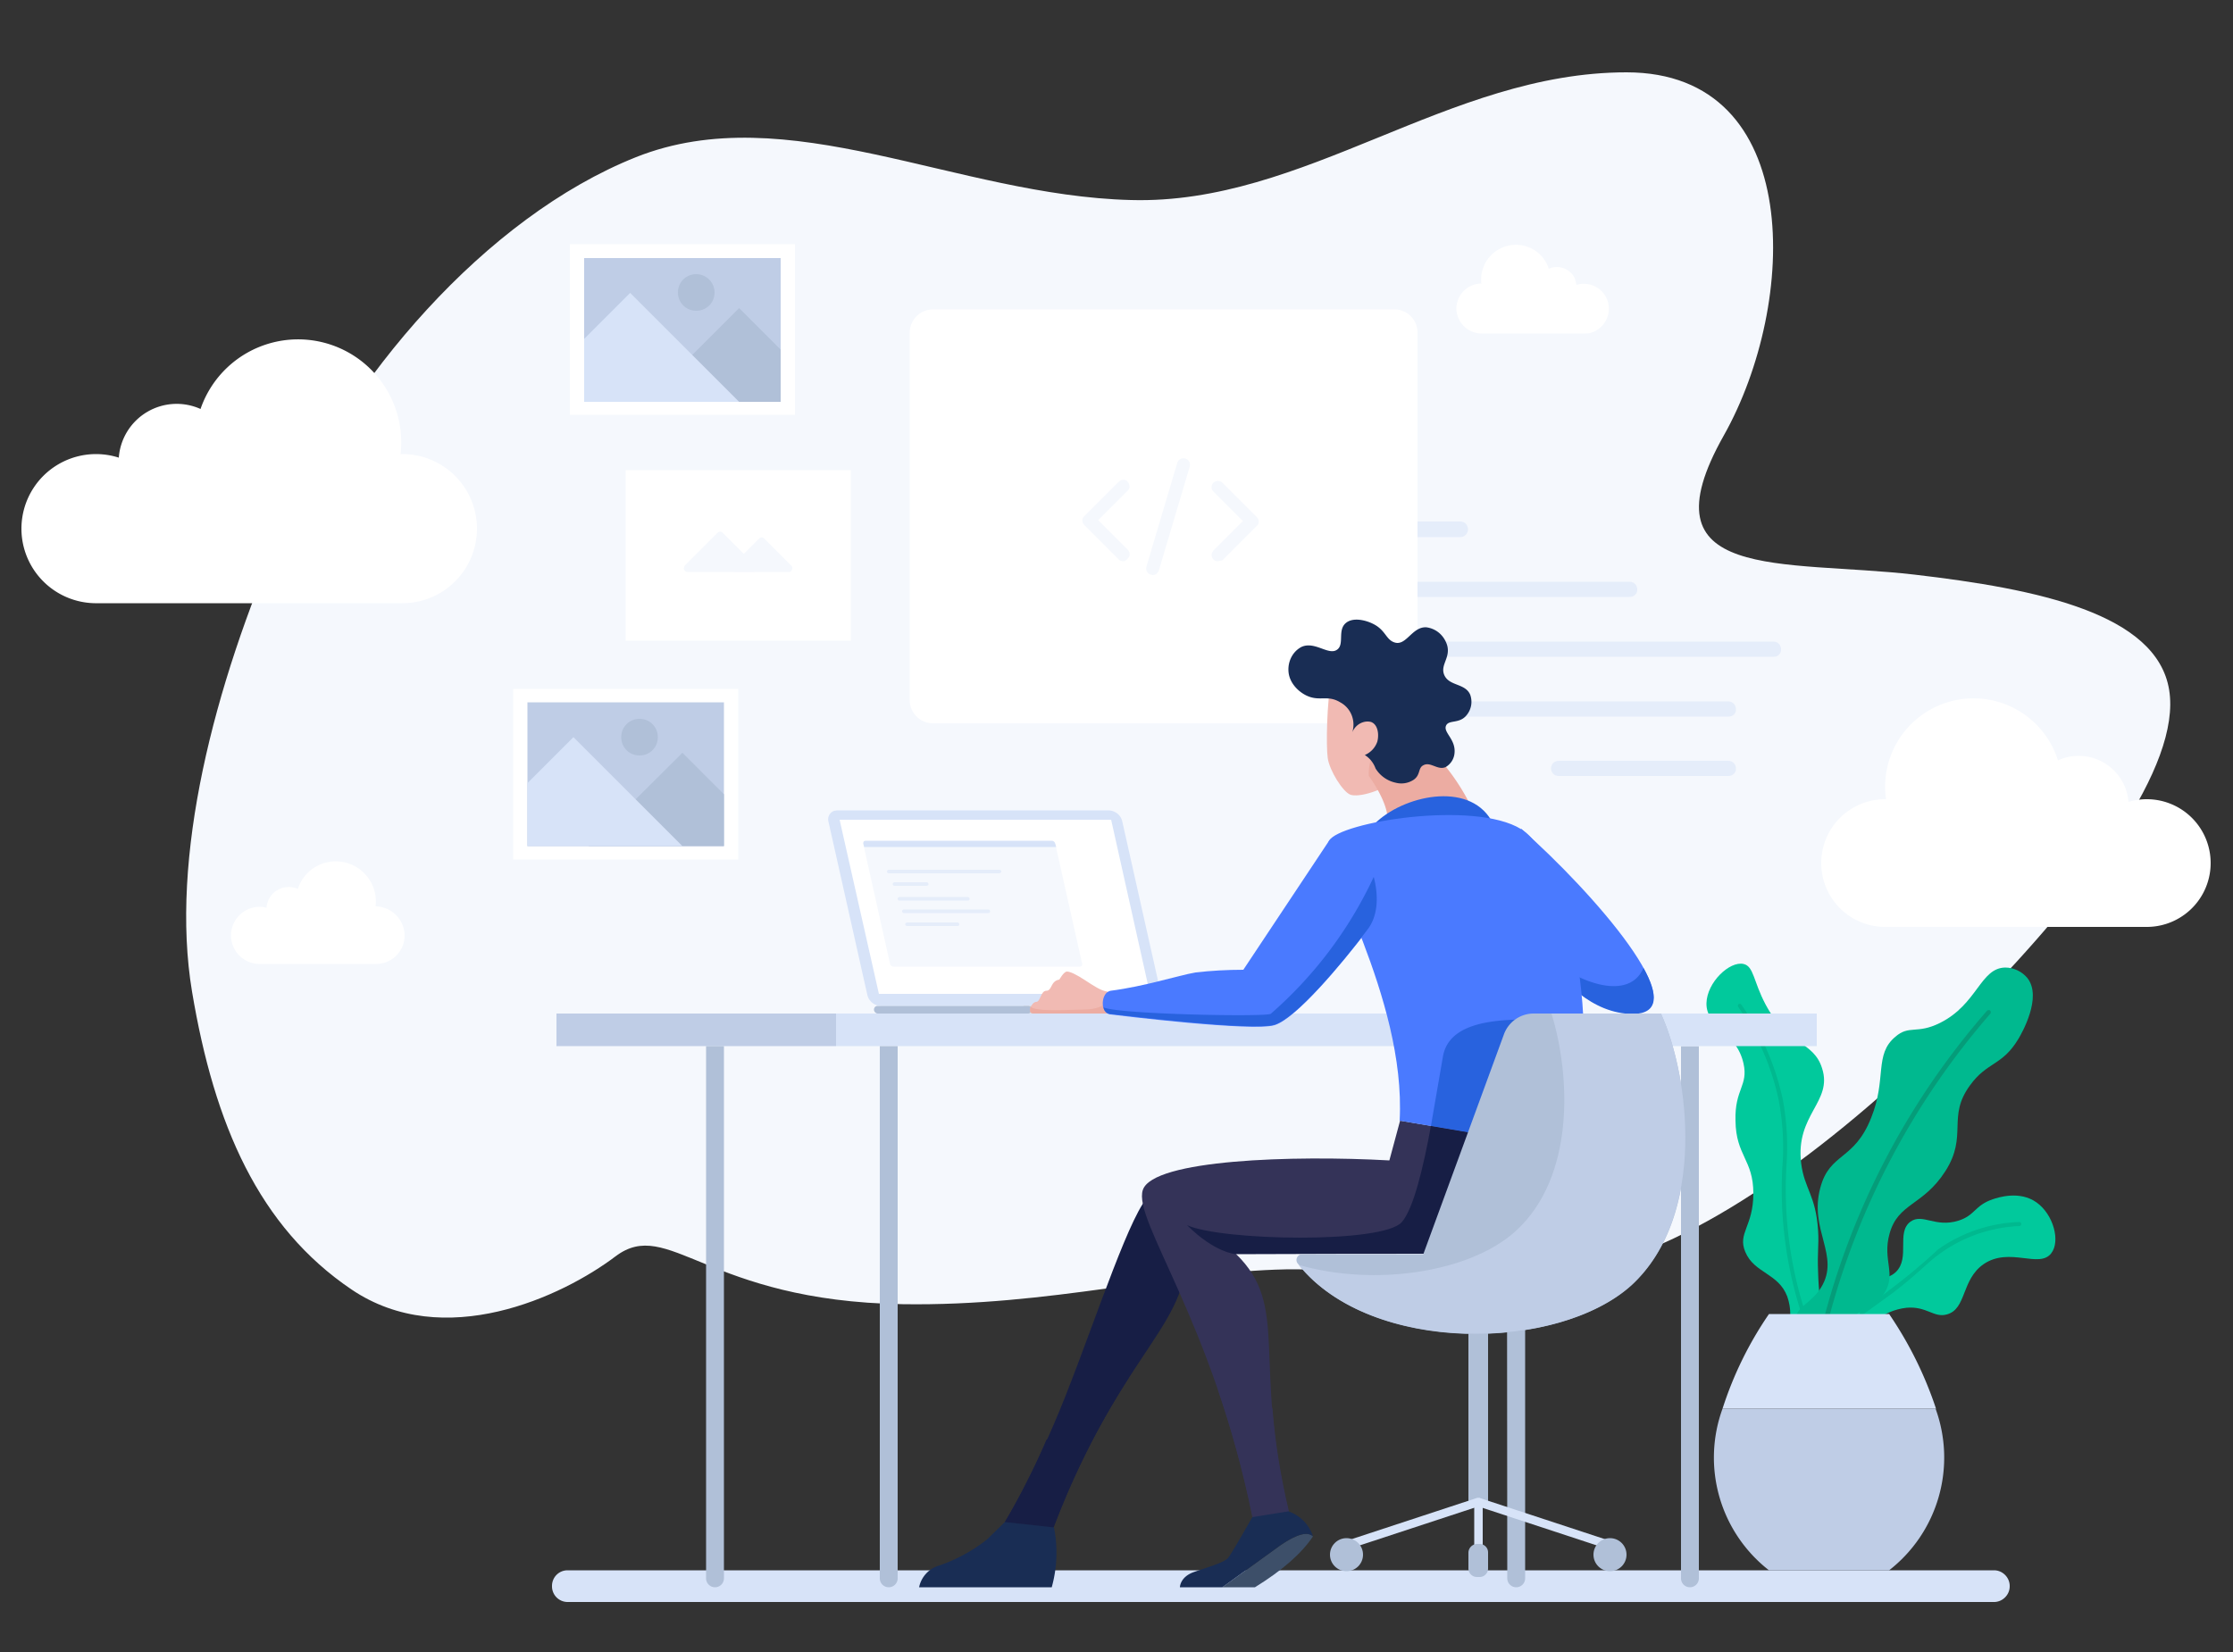 <svg xmlns="http://www.w3.org/2000/svg" xmlns:xlink="http://www.w3.org/1999/xlink" xml:space="preserve" x="0" y="0" version="1.1" viewBox="0 0 5000 3700"><rect x="0" y="0" width="5000" height="3700" fill="#333333" stroke="none"/><path d="M4287 1287c275 32 542 87 570 258s-184 451-434 707-539 488-799 571c-260 83-492 17-745 20-254 5-528 83-858 78-439-7-524-197-643-107s-384 214-591 74S480 2520 430 2221s48-683 199-1029c150-345 457-705 795-840 339-135 717 86 1108 96 390 11 710-286 1110-286S4026 680 3860 975c-187 331 132 278 427 312" fill="#f5f8fd"/><path d="M3270 1203h-380c-10 0-17-8-17-18 0-9 8-17 17-17h380c10 0 17 8 17 18 0 9-8 17-17 17zm600 535h-380c-10 0-17-8-17-17 0-10 8-17 17-17h380c10 0 17 8 17 17 1 9-7 17-17 17 1 0 1 0 0 0zm-221-401H2890c-10 0-17-8-17-17 0-10 8-17 17-17h759c10 0 17 8 17 17 1 9-7 17-17 17zm323 134H2890c-10 0-17-8-17-17 0-10 8-17 17-17h1081c10 0 17 8 17 17 1 9-7 17-16 17zM3870 1605h-980c-10 0-17-8-17-17 0-10 8-17 17-17h980c10 0 17 8 17 17 1 10-7 17-17 17 1 0 1 0 0 0" fill="#d7e3f8" opacity=".5"/><path d="M2089 693h1033c29 0 52 23 52 52v823c0 29-23 52-52 52H2089a52 52 0 01-52-52V745c0-28 23-52 52-52zM841 2030a90 90 0 00-77-100c-43-6-84 20-97 61a50 50 0 00-66 25c-2 5-4 11-4 17a64 64 0 10-18 126h263c36 0 64-29 64-64a66 66 0 00-65-65zm3380-240h2a198 198 0 01 385-87 112 112 0 01 158 93 143 143 0 11 42 280h-587a143 143 0 01 0-286zM3317 636a78 78 0 01 67-87 77 77 0 01 84 53c22-10 48 0 58 21l4 15c30-9 61 8 70 37 9 30-8 61-37 70-5 2-11 2-16 2h-229a57 57 0 01-57-55c0-31 24-56 55-57l1 1zM899 1017h-2a231 231 0 00-448-101 130 130 0 00-183 109 167 167 0 10-48 326H900a167 167 0 10 2-334h-3" fill="#fff"/><path d="M1271 3517h3194c19 0 35 16 35 35v1c0 19-16 35-35 35H1271a35 35 0 01-35-35v-1c0-19 15-35 35-35" fill="#d7e3f8"/><path d="M4084 2971c-7-40-12-80-13-121-2-47 2-60 0-93-5-81-31-94-38-152-13-109 71-137 47-212-19-62-78-51-127-144-27-51-26-85-49-90-31-7-82 41-83 88-1 54 67 63 83 135 11 50-20 57-18 128 1 79 40 87 40 163 0 74-36 89-18 131 20 48 74 47 94 100 9 26 9 54 0 79l82-12" fill="#01c99c"/><path d="M4044 2964c-2 0-4-1-4-3a903 903 0 01-49-348c4-49 1-99-8-148a579 579 0 00-91-210c-1-2-1-5 1-6s5-1 6 1a580 580 0 01 93 213 580 580 0 01 8 150 897 897 0 00 48 344c1 2 0 5-3 6l-1 1" fill="#00b98f"/><path d="M4197 2960c20-17 45-28 72-31 45-4 61 23 90 15 45-12 32-78 83-113 58-39 124 11 151-24 21-27 5-87-33-114-38-27-86-11-98-7-41 14-39 36-77 48-52 16-80-17-107 2-33 24 0 81-33 113-36 34-103-5-124 24-7 10-11 31 17 79l59 8" fill="#01c99c"/><path d="M4169 2945c-3 0-5-2-5-5l2-4c22-15 44-30 65-47a1310 1310 0 00 109-91 334 334 0 01 181-61c3 0 5 2 5 4 0 3-2 5-4 5a327 327 0 00-209 87c-18 16-40 36-75 63l-65 47-4 2" fill="#00b98f"/><path d="M4084 3032c-27 5-66-35-65-72 1-34 36-39 59-77 43-71-28-128-2-223 21-79 76-60 114-157 35-87 6-141 54-181 31-27 48-5 100-31 84-42 90-123 146-124 19 0 38 9 50 24 33 43-13 123-20 135-37 62-70 51-109 105-52 71-4 112-55 192-50 78-106 71-125 140-17 60 17 91-13 135-22 32-46 24-83 68-32 37-31 62-51 66" fill="#00b98f"/><path d="M4084 2975h-1c-2-1-4-3-3-6a1703 1703 0 01 369-705c2-2 5-2 7-1 2 2 2 5 1 7a1705 1705 0 00-367 702c-2 2-3 3-6 3" fill="#059c79"/><path d="M4230 2943h-269a812 812 0 00-104 212h478a850 850 0 00-105-212" fill="#d7e3f8"/><path d="M3857 3155a320 320 0 00 104 362H4230a320 320 0 00 104-362h-477" fill="#bfcde6"/><path d="M3374 2343h41v1192a20 20 0 01-20 20 20 20 0 01-20-20l-1-1192zm389 0h41v1192a20 20 0 01-20 20 20 20 0 01-20-20V2343h-1" fill="#b0c0d8"/><path d="M1246 2270h626v73h-626" fill="#bfcde6"/><path d="M1872 2270h2196v73H1872" fill="#d7e3f8"/><path d="M1580 2343h41v1192a20 20 0 01-20 20 20 20 0 01-20-20V2343h-1zm389 0h41v1192a20 20 0 01-20 20 20 20 0 01-20-20V2343h-1" fill="#b0c0d8"/><path d="M2581 2253h-609a32 32 0 01-30-25l-87-388a20 20 0 01 13-24l6-1h609c15 1 27 11 30 25l87 388a20 20 0 01-13 24l-6 1" fill="#d7e3f8"/><path d="M2575 2226h-607l-88-390h608" fill="#fff"/><path d="M1993 2159c1 4 4 6 8 6h417c3 0 5-2 5-5v-2l-59-263h-430l59 264" fill="#f5f8fd"/><path d="M2238 1956H1990c-2 0-4-2-4-4s2-4 4-4h248c2 0 4 2 4 4s-2 3-4 4zm-163 28h-72a4 4 0 01-4-4c0-2 2-4 4-4h72c2 0 4 2 4 4s-2 4-4 4zm92 33h-153a4 4 0 01-4-4c0-2 2-4 4-4h153c2 0 4 2 4 4s-1 4-4 4c1 0 0 0 0 0zm46 28h-189a4 4 0 01-4-4c0-2 2-4 4-4h189c2 0 4 2 4 4 0 3-2 4-4 4zm-69 29h-113a4 4 0 01-4-4c0-2 2-4 4-4h113c2 0 4 2 4 4s-1 4-4 4" fill="#d7e3f8" opacity=".5"/><path d="M2355 1883h-417c-3 0-5 2-5 5v2l2 7h430l-2-7c-1-4-4-7-8-7" fill="#d7e3f8"/><path d="M2295 2253h528c5 0 8 4 8 8 0 5-4 8-8 8h-528a8 8 0 01-8-8c-1-4 3-8 8-8" fill="#ccc"/><path d="M1965 2253h337c4 0 8 4 8 8v1c0 4-4 8-8 8h-337a9 9 0 01-8-8v-1c0-4 3-8 8-8" fill="#b0c0d8"/><path d="M2981 1522c-10 50-12 148-8 176s34 76 51 82 72-6 119-45 96-119 63-205-208-94-225-8" fill="#f1bab3"/><path d="M3188 1664a487 487 0 01 116 164l-197 3c-3-41-42-93-42-93-4-78 71-112 123-74" fill="#ecaca2"/><path d="M3028 1640c8-26-3-54-27-67-28-17-45-2-73-14-19-8-42-29-43-57-1-22 10-43 29-53 30-14 61 20 80 6 17-12 0-44 20-60 16-13 44-6 60 2 29 14 29 36 49 42 26 8 39-36 71-34 22 3 39 18 46 39 9 29-16 45-6 68 11 25 47 18 58 44 6 17 2 35-10 48-16 17-38 8-44 21-7 15 21 30 19 60a40 40 0 01-20 33c-18 8-34-13-50-4-12 6-6 21-21 32a50 50 0 01-41 7 70 70 0 01-45-32 59 59 0 00-24-30 50 50 0 00 28-30c4-15 2-38-14-44-15-4-34 4-42 23" fill="#192d54"/><path d="M2576 2676c-41 28-120 273-190 450S2250 3409 2250 3409c8 21 66 23 109 12 157-410 314-451 297-645l-80-100" fill="#171e45"/><path d="M2250 3409c8 21 66 23 109 12 44-118 101-230 169-336a3135 3135 0 01-185 140c-27 63-58 125-93 184" fill="#171e45"/><path d="m2250 3409-40 39a365 365 0 01-106 58 64 64 0 00-46 49h297a290 290 0 00 5-134l-110-12" fill="#192d54"/><path d="m3135 2510-24 89c-215-12-529-2-552 66s157 295 245 732c29 10 62 8 81-13-81-339 4-458-118-576 0 0 472-2 603 0s146-96 146-234l-381-64" fill="#343358"/><path d="M2727 3112c32 93 58 189 78 286 29 10 62 8 81-13-18-76-31-154-37-233-12 66-65 49-122-40" fill="#343358"/><path d="m2867 3461-130 94h73c60-37 104-75 130-114-12-11-35-6-73 20" fill="#3d4f69"/><path d="M2940 3441a88 88 0 00-55-56l-81 13s-45 80-54 91-46 21-77 32-31 34-31 34h95l130-94c38-26 61-31 73-20" fill="#192d54"/><path d="M3078 1845c63-63 209-96 261-8-87-4-174-2-261 8" fill="#2862de"/><path d="M3406 1856c160 141 398 413 250 413S3420 2074 3420 2074l-14-218" fill="#4a7aff"/><path d="M3680 2168c-31 72-139 40-224-31 39 57 108 134 201 134 58-1 56-44 23-103" fill="#2862de"/><path d="M2976 1883c23-42 325-91 430-26s188 449 110 718l-382-65c15-278-182-583-158-627" fill="#4a7aff"/><path d="M2480 2221c-15-2-31-13-51-26s-33-19-40-19-17 18-17 18c-20 3-16 25-29 25s-13 25-23 25-22 26-6 26H2480v-49" fill="#f1bab3"/><path d="M2429 2261c-28 0-108 6-121-6-3 7-2 15 6 15H2480v-27c-7 10-27 18-51 18" fill="#ecaca2"/><path d="m2976 1883-192 289c-36 0-72 2-107 6-40 7-113 31-190 41-22 3-25 50-1 53s320 39 368 24 148-134 208-213-27-259-86-200" fill="#4a7aff"/><path d="M2845 2271c-27 7-348 0-374-15 1 8 7 14 15 15 23 2 320 39 368 24s148-134 208-213c24-31 25-76 14-118a924 924 0 01-231 307zm386 95-27 156 313 53a898 898 0 00 29-286c-125-7-297-24-315 77" fill="#2862de"/><path d="M3204 2522c-17 93-39 185-65 215-42 49-405 42-481 7 62 62 109 65 109 65s472-2 603 0 146-96 146-234l-312-53" fill="#171e45"/><path d="M3288 2979h44v390h-44" fill="#b0c0d8"/><path d="M3719 2270h-284a71 71 0 00-68 48l-180 491h-271c-7 0-13 6-13 13 0 3 1 6 3 8 160 205 583 198 748 48 168-156 129-468 65-608" fill="#b0c0d8"/><path d="M3719 2270h-245c43 140 53 367-81 488-102 92-315 124-485 75 162 201 582 194 745 45 169-156 130-468 66-608" fill="#bfcde6"/><path d="M3605 3470h-3l-292-96-292 96c-5 2-10-1-12-6s1-10 6-12l295-97h6l295 97c5 2 8 7 6 12-1 4-5 6-9 6" fill="#d7e3f8"/><path d="M3310 3470a9 9 0 01-9-9v-97c0-5 4-9 10-9 5 0 9 4 9 9v97c-1 5-5 9-10 9" fill="#d7e3f8"/><circle fill="#b0c0d8" cx="3605" cy="3482" r="37"/><circle fill="#b0c0d8" cx="3015" cy="3482" r="37"/><path d="M3307 3458h6c10 0 19 8 19 19v36c0 10-8 19-19 19h-6c-10 0-19-8-19-19v-36a20 20 0 01 19-19" fill="#b0c0d8"/><path d="M1149 1543h504v382h-504" fill="#fff"/><defs><path d="M1181 1573h440v322h-440" id="a"/></defs><clipPath id="b"><use xlink:href="#a" overflow="visible"/></clipPath><g clip-path="url(#b)"><path d="M1181 1573h440v322h-440" fill="#bfcde6"/><path d="M1473 1651c0 23-18 41-41 41s-41-18-41-41 18-41 41-41 41 18 41 41zm264 244h-419l210-209" fill="#b0c0d8"/><path d="M1528 1895H1040l244-244" fill="#d7e3f8"/></g><path d="M1401 1053h504v382h-504zm-125-506H1780v382h-504" fill="#fff"/><defs><path d="M1308 578h440V900h-440" id="c"/></defs><clipPath id="d"><use xlink:href="#c" overflow="visible"/></clipPath><g clip-path="url(#d)"><path d="M1308 578h440V900h-440" fill="#bfcde6"/><path d="M1600 655c0 23-18 41-41 41s-41-18-41-41 18-41 41-41 41 19 41 41zM1865 900h-420l210-210" fill="#b0c0d8"/><path d="M1655 900h-488l244-244" fill="#d7e3f8"/></g><path d="M1767 1281h-122a9 9 0 01-8-8l2-6 61-61c3-3 8-3 11 0l61 61c3 3 3 8 0 11-1 2-3 3-5 3" fill="#f5f8fd"/><path d="M1687 1281h-148a9 9 0 01-8-8l2-6 74-74c3-3 8-3 11 0l74 74c3 3 3 8 0 11-1 2-3 3-5 3zm828-24c-4 0-8-2-10-4l-77-77c-6-6-6-15 0-20l77-77c6-6 15-6 20 0s6 15 0 20l-66 66 66 66c6 6 6 15 0 20-3 4-7 6-10 6zm212 0c-8 0-14-6-14-14 0-4 2-7 4-10l66-66-66-66c-6-6-5-15 0-20 6-5 15-5 20 0l77 77c6 6 6 15 0 20l-77 77-10 2zm-146 31-4-1c-8-2-12-10-10-18l69-232c2-8 10-12 18-10s12 10 10 18l-69 232c-2 6-7 11-14 11" fill="#f5f8fd"/></svg>
